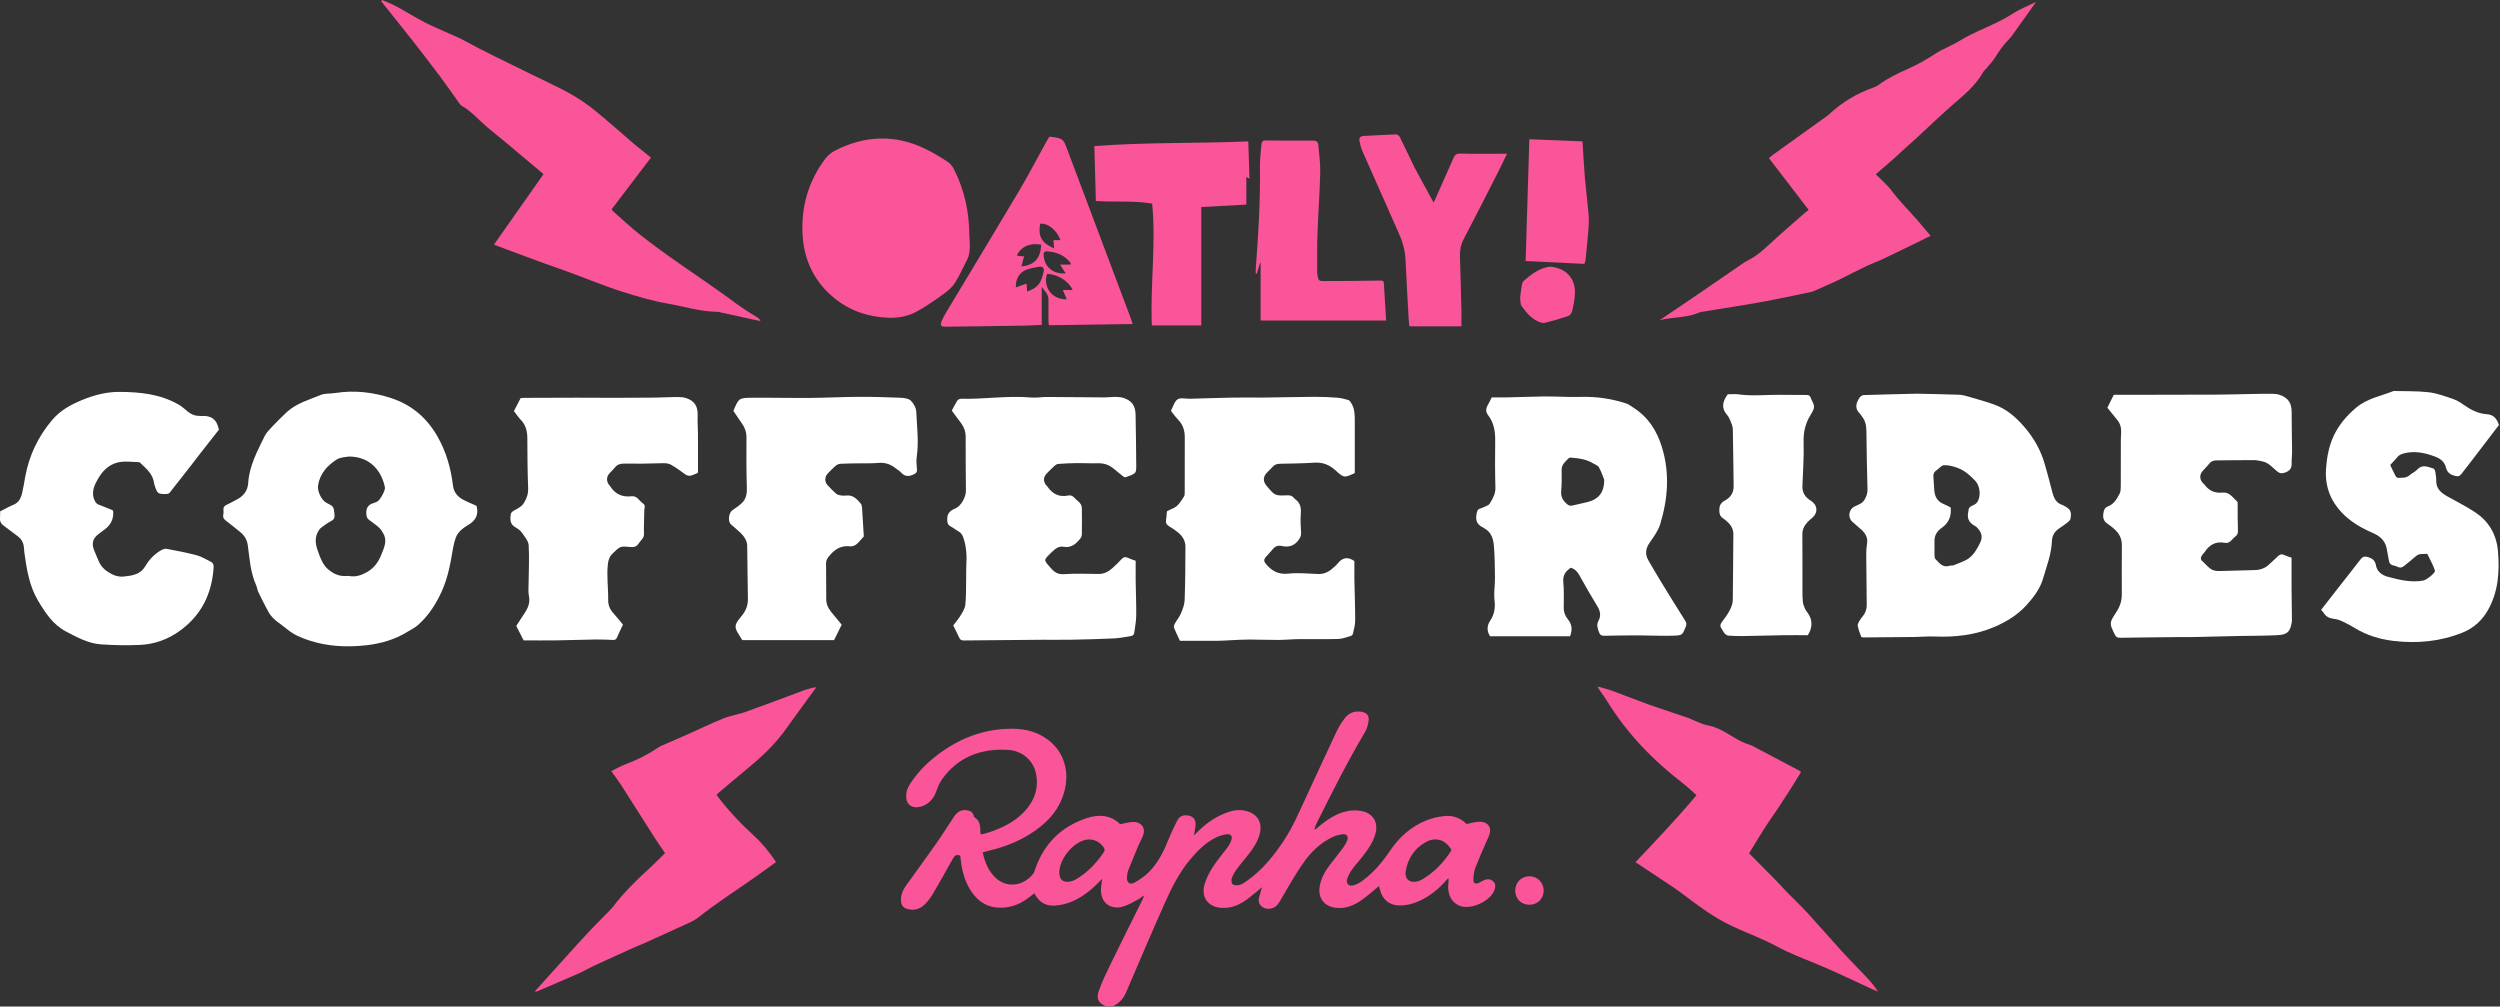 <svg width="1145" height="461" viewBox="0 0 1145 461" fill="none" xmlns="http://www.w3.org/2000/svg">
<rect x="0" y="0" width="1145" height="461" fill="#333333" stroke="none"/>
<g clip-path="url(#clip0_4001_2321)">
<path d="M506.36 460.86C502.96 459.15 501.98 457.44 503.29 453.73C504.72 449.68 506.59 445.77 508.48 441.9C513.38 431.85 518.39 421.85 523.36 411.84C523.6 411.35 523.84 410.86 523.85 410.11C523.01 410.72 522.24 411.45 521.33 411.91C519 413.11 516.72 414.56 514.23 415.24C508.27 416.88 503.89 413.12 504.24 406.94C504.32 405.6 504.59 404.27 504.83 402.5C503.86 403.45 503.13 404.14 502.43 404.85C498.96 408.36 495.02 411.26 490.46 413.1C488.14 414.04 485.56 414.6 483.06 414.76C478.88 415.03 475.69 413.1 473.75 409.1C472.5 410.06 471.41 410.96 470.26 411.77C466.86 414.19 463.09 415.57 458.88 415.72C452.82 415.93 448.25 413.32 444.92 408.39C442.09 404.19 440.74 399.45 440.1 394.48C439.99 393.61 439.89 392.74 439.79 391.91C437.97 391.1 437.13 391.99 436.33 393.42C433.47 398.59 430.56 403.74 427.57 408.84C426.57 410.55 425.43 412.25 424.08 413.69C421.82 416.1 419.03 417.31 415.63 416.31C413.7 415.74 412.83 414.71 412.67 412.73C412.44 409.94 413.55 407.57 415.11 405.39C419.72 398.95 424.4 392.58 428.95 386.1C431.66 382.24 434.13 378.22 436.75 374.3C438.09 372.29 439.76 370.74 442.45 371.03C444.06 371.2 445.4 371.76 445.94 373.47C446.04 373.77 446.09 374.2 446.31 374.33C449.04 375.97 448.93 378.68 449.02 381.33C449.02 381.55 449.16 381.76 449.31 382.23C450.62 381.87 451.91 381.56 453.16 381.15C459.21 379.12 464.85 376.35 469.27 371.59C473.79 366.72 475.8 360.99 474.5 354.39C473.3 348.34 468.36 343.83 461.52 343.44C449.21 342.74 438.67 346.69 431.31 357.13C430.05 358.92 429.32 361.11 428.51 363.18C427.05 366.94 423.6 369.61 419.84 369.73C417.22 369.81 415.42 368.29 415.09 365.69C414.79 363.28 415.47 361.1 416.77 359.09C420.87 352.73 426.29 347.69 432.5 343.49C441.95 337.1 452.38 333.68 463.83 333.76C469.79 333.8 475.39 335.25 480.21 338.98C487.44 344.58 490.1 353.7 487.29 363.17C484.75 371.72 478.9 377.53 471.58 382.1C465.56 385.86 458.97 388.25 452.07 389.82C451.46 389.96 450.87 390.15 450.06 390.38C451.17 395.16 452.84 399.5 456.66 402.62C461.9 406.9 469.18 405.52 473.34 399.99C473.8 399.38 473.93 398.53 474.2 397.78C478.26 386.33 486.08 378.61 497.55 374.75C503.27 372.83 508.77 373.23 513.05 377.49C515.25 377.09 517.17 376.43 519.08 376.45C522.96 376.49 525.11 379.49 523.21 383.37C520.8 388.3 518.83 393.46 516.76 398.56C516.35 399.57 516.19 400.74 516.13 401.84C516.01 404.25 517.52 405.42 519.61 404.24C522.01 402.88 524.38 401.27 526.3 399.31C530.38 395.15 532.98 390.01 535.12 384.61C536.32 381.58 537.72 378.61 539.21 375.71C540.07 374.04 541.62 373.24 543.61 373.42C546.2 373.66 547.63 374.98 547.58 377.57C547.55 379.13 547.11 380.68 546.8 382.63C547.72 381.73 548.45 381 549.2 380.28C553.17 376.45 557.69 373.5 562.95 371.79C565.74 370.89 568.6 370.72 571.45 371.62C576.04 373.07 578.13 376.82 577.04 381.53C576.23 385.05 574.33 388 572.21 390.81C570.43 393.17 568.43 395.37 566.67 397.74C565.68 399.07 564.79 400.54 564.2 402.09C563.88 402.92 563.94 404.45 564.48 404.91C565.15 405.49 566.57 405.62 567.51 405.36C568.78 405.02 569.97 404.22 571.07 403.45C578.05 398.54 583.33 392.05 587.99 385C592.29 378.51 595.28 371.35 598.54 364.32C603.08 354.54 607.55 344.73 612.17 334.99C613.22 332.78 614.56 330.64 616.08 328.72C617.88 326.46 620.43 325.55 623.36 325.95C625.75 326.28 627.11 327.6 626.83 329.96C626.61 331.81 626.09 333.77 625.14 335.36C617.04 348.96 609.98 363.12 602.91 377.26C602.49 378.1 602.14 378.97 602.05 380.1C602.68 379.61 603.32 379.13 603.94 378.62C607.91 375.31 612.16 372.43 617.31 371.44C619.51 371.02 621.97 371.04 624.15 371.57C629.16 372.79 631.31 376.93 629.93 381.91C628.81 385.93 626.44 389.24 623.91 392.45C622.38 394.4 620.68 396.22 619.24 398.23C618.32 399.51 617.53 400.96 617.04 402.45C616.31 404.67 617.78 406.16 620.02 405.46C621.44 405.02 622.82 404.26 624.02 403.37C629.12 399.64 633.1 394.86 636.62 389.66C640.85 383.42 646.28 378.54 653.3 375.72C655.92 374.67 658.81 374.04 661.62 373.74C665.64 373.31 669.15 374.8 671.69 377.4C673.9 376.99 675.82 376.31 677.71 376.36C681.96 376.46 683.51 379.39 681.76 383.27C679.63 388 677.55 392.75 675.67 397.58C675.02 399.24 674.87 401.16 674.83 402.97C674.8 404.56 675.81 405.03 677.28 404.37C678.23 403.95 679.09 403.33 680.06 402.98C681.52 402.45 682.93 402.67 684.04 403.82C685.06 404.87 684.95 406.12 684.53 407.41C682.8 412.78 673.45 417.02 668.3 414.76C664.59 413.14 662.81 409.47 663.34 404.55C663.42 403.86 663.57 403.17 663.32 402.18C662.12 403.46 661 404.81 659.72 406C656 409.47 651.82 412.29 646.94 413.82C645 414.43 642.87 414.71 640.82 414.69C636.33 414.65 633.14 411.92 632.05 407.58C631.9 406.99 631.72 406.4 631.56 405.82C628.92 407.98 626.48 410.18 623.83 412.08C620.25 414.64 616.32 416.33 611.75 415.76C606.33 415.08 603.46 411.13 604.46 405.74C605.12 402.19 606.78 399.13 608.95 396.31C610.99 393.64 613.1 391.03 615.1 388.33C615.85 387.31 616.53 386.19 616.99 385.01C617.72 383.17 616.86 381.89 614.92 382.09C613.37 382.25 611.77 382.7 610.36 383.36C604.62 386.04 600.23 390.41 596.71 395.5C593.13 400.68 590.05 406.19 586.84 411.62C585.81 413.36 584.97 415.17 582.88 415.87C581 416.5 579.19 416.33 577.7 415.02C576.36 413.84 576.28 412.24 576.77 410.59C577.15 409.32 577.51 408.04 578 406.33C575.76 408.19 573.93 409.82 571.98 411.29C568.75 413.72 565.27 415.67 561.09 415.82C559.91 415.86 558.67 415.82 557.53 415.55C552.59 414.37 550.18 410.33 551.69 405.01C552.5 402.15 554 399.41 555.62 396.88C557.6 393.79 560.06 391.02 562.23 388.05C562.97 387.03 563.61 385.87 563.98 384.67C564.52 382.96 563.75 381.91 561.97 382.09C560.34 382.26 558.67 382.73 557.19 383.43C552.09 385.86 548.25 389.82 544.72 394.11C539.84 400.04 536.5 406.88 533.39 413.8C527.89 426.03 522.7 438.4 517.38 450.71C516.94 451.74 516.49 452.76 516.07 453.8C514.8 456.93 512.9 459.48 509.69 460.83H506.33L506.36 460.86ZM664.82 389.34C662.05 384.55 657.53 383.15 652.95 385.72C647.82 388.6 644.88 393.13 643.83 398.83C643.16 402.46 645.49 404.52 649.09 403.7C649.78 403.54 650.47 403.28 651.09 402.93C656.91 399.61 661.31 394.88 664.83 389.33L664.82 389.34ZM485.16 399.53C485.13 402.86 486.89 404.38 490.17 403.74C491.01 403.58 491.87 403.26 492.61 402.83C497.97 399.74 502.12 395.39 505.53 390.29C506.05 389.52 506.02 388.92 505.5 388.13C503.67 385.37 500.38 383.94 497.2 384.65C491.3 385.95 485.21 393.47 485.15 399.54L485.16 399.53Z" fill="#F95598"/>
<path d="M218.21 231.64C218.29 231.86 218.32 231.93 218.34 232C219.24 235.81 217.86 238.38 214.48 240.41C212.15 241.82 209.73 243.49 208.73 246.31C208.21 247.8 207.78 249.34 207.52 250.89C206.37 257.66 205.23 264.41 202.36 270.76C199.69 276.66 196.27 282 191.4 286.29C189.98 287.54 188.2 288.37 186.58 289.38C180.76 293.01 174.23 294.82 167.58 295.55C158.83 296.51 150.07 296.11 141.52 293.29C137.91 292.1 134.55 290.71 131.6 288.25C128.61 285.75 124.99 283.92 123.02 280.37C121.32 277.32 119.79 274.18 118.26 271.04C117.81 270.12 117.77 269 117.34 268.07C114.66 262.22 114.34 255.88 113.48 249.65C113.12 247.03 111.79 245.07 109.79 243.48C107.66 241.79 105.56 240.06 103.4 238.42C102.49 237.72 101.99 236.99 102.26 235.78C102.41 235.09 102.44 234.34 102.35 233.63C102.18 232.28 102.83 231.61 104 231.1C105.39 230.5 106.68 229.67 108.04 229.01C111.38 227.4 113.45 224.9 113.69 221.11C114.19 213.3 117.88 206.61 121.18 199.8C121.86 198.39 122.99 197.16 124.09 196.01C126.45 193.52 128.84 191.05 131.36 188.73C135.77 184.68 141.51 183.11 146.87 180.9C148.86 180.08 151.29 180.36 153.49 180.01C162.29 178.6 170.92 179.62 179.26 182.37C188.37 185.38 195.35 191.21 200.22 199.65C204.34 206.78 206.51 214.42 207.48 222.49C207.82 225.33 209.44 227.33 211.79 228.67C213.86 229.85 216.12 230.69 218.19 231.64H218.21ZM159.68 209.11C158.48 209.38 155.98 209.33 154.22 210.45C149.91 213.2 146.54 216.88 145.67 222.29C145.25 224.9 147.18 229.1 149.57 230.31C152.86 231.97 152.82 231.97 153.2 235.61C153.34 236.93 153.12 237.83 151.83 238.53C150.15 239.44 148.56 240.55 147.05 241.72C146.36 242.26 145.84 243.11 145.44 243.92C143.72 247.44 144.98 250.88 146.21 254.1C147.11 256.48 148.14 258.89 150.28 260.74C152.81 262.92 155.46 264.04 158.74 263.8C159.14 263.77 159.55 263.75 159.94 263.82C162.99 264.38 165.65 263.42 168.26 261.92C171.49 260.06 173.44 257.16 174.72 253.87C175.91 250.82 177.51 247.64 175.52 244.27C174.97 243.34 174.41 242.36 173.62 241.66C172.2 240.38 170.62 239.27 169.07 238.14C168.17 237.48 167.89 236.75 167.79 235.57C167.55 232.74 168.56 231.05 171.3 230.35C171.83 230.21 172.34 229.94 172.83 229.68C174.11 229.02 176.58 224.54 176.3 223.18C174.82 216.13 169.98 209.08 159.67 209.09L159.68 209.11Z" fill="white"/>
<path d="M520.13 256.8C520.13 259.91 520.09 262.86 520.13 265.8C520.21 271.23 520.45 276.67 520.39 282.1C520.37 284.63 519.81 287.16 519.51 289.69C519.39 290.73 518.79 291.23 517.81 291.36C515.29 291.71 512.79 292.27 510.26 292.39C503.72 292.7 497.17 292.87 490.62 292.99C486.15 293.08 481.67 292.97 477.2 293.01C465.29 293.1 453.39 293.21 441.48 293.33C440.51 293.34 439.83 293.14 439.38 292.16C438.52 290.28 437.56 288.44 436.58 286.47C437.78 284.86 439.09 283.33 440.11 281.63C440.99 280.16 441.99 278.53 442.14 276.9C442.51 273.02 442.43 269.1 442.5 265.19C442.54 263.12 442.45 261.04 442.58 258.98C442.84 254.64 442.64 250.38 441.21 246.22C440.78 244.95 440.13 243.98 438.91 243.32C437.72 242.68 436.67 241.77 435.47 241.14C434.09 240.41 433.83 239.49 433.82 237.9C433.8 235.06 435.18 233.83 437.54 232.88C440.16 231.82 442.42 227.59 442.39 224.76C442.3 216.52 442.27 208.29 442.28 200.05C442.28 197.71 441.57 195.68 440.2 193.83C438.82 191.97 437.44 190.11 435.93 188.08C436.73 186.58 437.47 185 438.41 183.54C438.72 183.06 439.53 182.61 440.1 182.63C450.81 182.9 461.47 181.11 472.2 182.06C474.64 182.28 477.14 181.8 479.62 181.81C488.4 181.84 497.19 181.97 505.97 182.01C507.64 182.01 509.32 181.75 510.99 181.78C512.24 181.8 513.55 181.9 514.72 182.3C518.33 183.53 520.01 185.84 520.09 189.76C520.26 197.67 520.34 205.58 520.4 213.5C520.4 214.57 520.4 216.1 519.77 216.63C518.59 217.61 516.95 218.08 515.44 218.59C515.09 218.71 514.45 218.21 514.03 217.88C512.64 216.8 511.29 215.68 509.93 214.55C507.87 212.83 505.54 212.11 502.85 212.18C499.66 212.27 496.47 212.06 493.27 212.1C490.4 212.13 487.52 212.27 484.65 212.48C484.03 212.53 483.36 213 482.86 213.45C481.67 214.52 480.57 215.68 479.44 216.82C477.68 218.61 477.71 220.8 479.51 222.64C479.57 222.7 479.64 222.74 479.68 222.81C482.01 226.17 485.05 227.84 489.23 226.94C490.42 226.68 491.37 227.16 492.19 228.08C492.93 228.91 493.9 229.55 494.6 230.41C495.06 230.97 495.46 231.77 495.48 232.47C495.56 236.55 495.55 240.63 495.48 244.71C495.48 245.36 495.21 246.13 494.81 246.63C492.85 249.05 490.69 251.06 487.15 250.42C484.88 250.01 483.34 251.29 481.76 252.82C477.77 256.7 477.78 256.24 481.52 260.45C483.19 262.33 484.79 263.14 487.44 262.96C492.61 262.62 497.82 262.78 503.01 262.88C505.6 262.93 507.64 261.87 509.45 260.23C510.87 258.94 512.29 257.63 513.56 256.21C514.51 255.15 515.41 254.89 516.7 255.54C517.69 256.04 518.79 256.34 520.08 256.82L520.13 256.8Z" fill="white"/>
<path d="M534.49 234.18C535.35 233.75 536.1 233.27 536.91 232.97C539.6 231.96 540.85 229.59 542.27 227.39C542.58 226.91 542.6 226.18 542.6 225.56C542.62 217.17 542.6 208.78 542.63 200.39C542.64 197.31 541.86 194.59 539.66 192.31C538.45 191.05 537.43 189.6 536.4 188.32C536.43 188 536.4 187.82 536.47 187.69C537.4 186.02 537.96 183.72 539.38 182.87C540.79 182.03 543.07 182.68 544.96 182.63C551.59 182.46 558.21 182.21 564.84 182.09C569.3 182.01 573.77 182.14 578.24 182.09C586.15 182 594.06 181.8 601.97 181.75C605.48 181.73 609 181.89 612.5 182.15C614.23 182.28 615.95 182.75 617.62 183.24C618.12 183.38 618.51 184.07 618.84 184.57C620.49 187.12 620.49 190.01 620.49 192.89C620.51 200.71 620.49 208.53 620.49 216.65C620.64 216.47 620.57 216.64 620.45 216.69C615.65 218.9 615.58 218.98 611.66 215.43C608.91 212.94 605.92 211.66 602.13 211.9C596.79 212.24 591.43 212.3 586.08 212.41C584.7 212.44 583.64 212.87 582.75 213.93C582.03 214.78 581.18 215.52 580.39 216.32C578.41 218.31 578.33 220.43 580.16 222.59C583.91 227.03 583.91 227.08 589.51 226.86C590.83 226.81 591.85 227.05 592.64 228.1C592.78 228.29 592.95 228.47 593.15 228.61C595.63 230.31 595.99 232.67 595.76 235.5C595.52 238.35 595.76 241.25 595.9 244.12C595.97 245.42 595.47 246.31 594.73 247.33C592.73 250.1 590.09 250.75 586.98 250.06C585.19 249.67 583.93 250.25 582.83 251.65C581.9 252.84 580.77 253.88 579.79 255.04C578.63 256.41 578.84 257.17 580 258.53C582.7 261.69 585.75 263.21 590.17 262.72C594.58 262.23 599.11 262.72 603.58 262.89C606.23 262.99 608.4 262.07 610.3 260.33C611.06 259.63 611.94 259 612.56 258.19C614.77 255.28 617.34 254.87 620.3 256.96C620.3 259.66 620.26 262.45 620.3 265.23C620.42 271.54 620.68 277.84 620.68 284.15C620.68 286.19 620.07 288.23 619.64 290.26C619.56 290.64 619.11 291.12 618.74 291.23C616.84 291.78 614.91 292.58 612.98 292.64C607 292.82 601.01 292.66 595.02 292.72C591.83 292.75 588.64 293.08 585.44 293.09C580.97 293.11 576.49 292.91 572.02 292.91C569.23 292.91 566.43 293.1 563.64 293.22C561.73 293.3 559.82 293.47 557.91 293.48C552.09 293.52 546.26 293.49 540.41 293.49C539.43 291.36 538.49 289.52 537.74 287.6C537.53 287.07 537.74 286.22 538.04 285.67C538.92 284.06 540.17 282.62 540.87 280.95C541.68 279.01 542.5 276.9 542.57 274.84C542.86 266.69 542.91 258.54 542.93 250.38C542.93 247.69 541.58 245.5 539.52 243.84C538.22 242.79 536.81 241.86 535.38 240.98C534.29 240.31 533.83 239.52 534.05 238.22C534.27 236.97 534.3 235.68 534.44 234.17L534.49 234.18Z" fill="white"/>
<path d="M51.65 233.69C51.8 234.05 51.85 234.13 51.85 234.2C52.077 237.6 50.81 240.333 48.05 242.4C47.09 243.12 46.12 243.83 45.17 244.56C42.61 246.52 41.9 248.64 42.96 251.64C43.63 253.51 44.52 255.29 45.27 257.13C46.44 259.97 48.78 261.7 51.32 263.01C52.81 263.78 54.74 264.25 56.38 264.08C60.12 263.69 64.11 263.29 66.34 259.6C68.24 256.45 70.57 253.8 73.79 252.02C74.56 251.59 75.6 251.22 76.42 251.38C81.04 252.25 85.68 253.14 90.22 254.35C92.4 254.93 94.39 256.25 96.47 257.24C97.54 257.75 97.91 258.56 97.84 259.75C97.1 272.14 92 282.23 81.74 289.34C76.56 292.93 70.6 295.07 64.27 295.36C58.3 295.64 52.29 295.52 46.33 295.12C40.48 294.73 35.36 291.94 30.26 289.25C24.25 286.08 20.76 280.71 17.42 275.09C13.38 268.3 12.24 260.76 11.17 253.17C11.05 252.3 11.02 251.42 10.93 250.54C10.71 248.35 9.69 246.67 7.86 245.39C5.77 243.93 3.82 242.26 1.73 240.79C0.33 239.8 -0.19 238.58 0.02 236.91C0.13 236.05 0.04 235.17 0.04 234.23C2.13 233.17 4.07 232.04 6.12 231.2C8.47 230.24 9.52 228.36 10.06 226.15C10.68 223.59 11.09 220.98 11.55 218.39C13.31 208.59 17.49 199.92 23.9 192.34C27.55 188.02 32.37 185.37 37.51 183.24C43.02 180.95 48.78 179.45 54.72 179.49C64.03 179.54 73.25 180.45 81.6 185.18C83.11 186.04 84.48 187.19 85.8 188.34C87.38 189.71 89.14 190.48 91.24 190.46C91.56 190.46 91.88 190.57 92.19 190.54C96.54 190.16 99.33 191.96 100.25 196.81C97.19 200.71 93.83 204.98 90.49 209.25C89.56 210.44 88.67 211.67 87.74 212.86C84.41 217.14 81.09 221.42 77.71 225.66C77.42 226.02 76.78 226.25 76.29 226.26C72.3 226.32 72.03 226.11 70.84 222.3C70.74 221.99 70.62 221.69 70.58 221.38C70.1 217.31 67.25 214.82 64.52 212.26C64.29 212.04 64.03 211.7 63.77 211.69C60.85 211.6 57.87 211.17 55.02 211.59C50.68 212.23 47.41 215.07 45.26 218.67C43.41 221.78 41.53 225.21 43.33 229.2C43.8 230.24 44.38 230.86 45.44 231.24C47.54 232 49.59 232.89 51.63 233.72L51.65 233.69Z" fill="white"/>
<path d="M298.14 72.17C292.03 80.21 286.1 88.02 280.08 95.94C280.54 96.42 280.93 96.9 281.39 97.31C285.42 100.83 289.32 104.51 293.54 107.8C299.2 112.22 305.02 116.45 310.92 120.55C320.04 126.88 329.22 133.1 338.14 139.72C340.95 141.81 344.02 143.55 346.96 145.47C347.48 145.81 347.95 146.24 348.32 147.04C347.62 146.9 346.91 146.76 346.21 146.61C340.98 145.47 335.76 144.33 330.53 143.19C329.91 143.05 329.28 142.84 328.65 142.83C320.77 142.73 313.24 140.34 305.57 139C298.62 137.78 291.81 135.75 285.02 133.6C275.19 130.5 265.77 126.37 256.06 123.02C246.79 119.83 237.65 116.28 228.45 112.89C227.71 112.62 226.98 112.31 226.25 112.02C233.82 101.25 241.32 90.58 248.91 79.78C248.74 79.63 248.35 79.26 247.94 78.91C242.56 74.39 237.19 69.86 231.8 65.36C228.86 62.9 225.83 60.54 222.92 58.05C219.11 54.78 215.81 50.9 211.37 48.38C211.04 48.19 210.76 47.87 210.53 47.55C207.46 43.27 204.47 38.92 201.31 34.7C197.25 29.27 193.1 23.9 188.92 18.57C184.19 12.54 179.37 6.58 174.6 0.59C174.72 0.39 174.85 0.2 174.97 0C177.14 0.95 179.39 1.76 181.46 2.89C185.81 5.24 190.01 7.89 194.4 10.18C198 12.06 201.79 13.57 205.49 15.26C207.81 16.32 210.2 17.25 212.43 18.48C222.22 23.86 232.33 28.57 242.32 33.53C251.74 38.21 261.56 42.26 270.01 48.68C274.84 52.35 279.35 56.43 283.98 60.35C286.11 62.15 288.15 64.05 290.29 65.84C292.86 67.98 295.49 70.05 298.13 72.19L298.14 72.17Z" fill="#F95598"/>
<path d="M932.53 0.86C929.04 5.76 925.47 10.77 921.9 15.76C921.39 16.47 920.87 17.2 920.25 17.82C917.63 20.44 915.54 23.43 913.59 26.56C912.54 28.24 911.12 29.69 909.85 31.23C909.34 31.85 908.67 32.36 908.29 33.04C904.65 39.56 898.84 43.99 893.39 48.81C888.07 53.52 882.94 58.46 877.71 63.27C875.59 65.22 873.42 67.1 871.29 69.03C869.93 70.26 868.62 71.55 867.25 72.77C865.04 74.73 862.8 76.64 860.57 78.57C860.1 78.98 859.62 79.38 859.11 79.81C861.63 82.39 864.38 84.66 866.44 87.44C870.12 92.39 874.57 96.62 878.54 101.29C880.4 103.48 882.25 105.67 884.23 108.01C883.61 108.32 883.06 108.59 882.51 108.85C875.92 112.06 869.34 115.31 862.72 118.47C860.06 119.74 857.25 120.72 854.59 121.99C850.92 123.73 847.32 125.61 843.69 127.43C842.91 127.82 842.13 128.22 841.33 128.58C838.14 130.02 834.94 131.44 831.75 132.86C831.1 133.15 830.46 133.5 829.77 133.65C822.03 135.25 814.32 136.95 806.54 138.36C797.82 139.94 789.05 141.24 780.31 142.67C779.6 142.79 778.86 142.86 778.22 143.14C772.49 145.64 766.16 145.14 760.16 146.61C764.99 143.35 769.83 140.12 774.63 136.84C782.34 131.57 790.02 126.27 797.72 121C798.64 120.37 799.57 119.73 800.57 119.24C804.64 117.23 807.9 114.21 811.2 111.15C816.24 106.49 821.47 102.03 826.63 97.5C827.17 97.03 827.74 96.61 828.35 96.12C822.3 88.23 816.3 80.41 810.13 72.37C810.84 71.82 811.48 71.28 812.16 70.79C820.4 64.87 828.65 58.96 836.89 53.04C837.21 52.81 837.53 52.56 837.82 52.29C843.72 46.72 850.57 42.73 858.19 40.02C858.93 39.76 859.67 39.39 860.31 38.93C864.59 35.79 869.35 33.52 874.17 31.38C878.48 29.46 882.55 27.13 886.5 24.54C889.82 22.36 893.68 21.02 897.06 18.93C905.02 14 914.1 11.3 921.97 6.18C925.33 3.99 929.16 2.54 932.53 0.87V0.86Z" fill="#F95598"/>
<path d="M335.88 188.21C338.36 182.36 338.36 182.22 344.38 182.17C353.25 182.09 362.11 182.32 370.98 182.25C378.41 182.19 385.83 181.79 393.25 181.75C399.64 181.72 406.03 181.91 412.41 182.17C414.04 182.24 416.1 182.48 417.15 183.49C418.46 184.76 419.59 186.87 419.66 188.67C419.95 195.51 420.88 202.36 419.86 209.24C419.57 211.19 419.86 213.23 419.97 215.22C420.03 216.28 419.53 216.72 418.64 217.18C416.41 218.33 414.48 218.4 412.67 216.4C411.93 215.58 410.9 215.03 410.03 214.34C407.74 212.53 405.22 211.75 402.24 212.02C399.39 212.28 396.51 212.16 393.64 212.21C390.69 212.26 387.74 212.24 384.79 212.42C384.01 212.47 383.15 212.97 382.53 213.5C381.31 214.53 380.23 215.72 379.11 216.86C377.67 218.33 377.59 220.66 378.99 222.18C380.24 223.53 381.53 224.85 382.9 226.07C383.38 226.5 384.13 226.74 384.79 226.86C385.65 227.01 386.56 227.09 387.42 226.97C390.59 226.53 392.45 228.52 394.21 230.61C394.62 231.09 394.77 231.89 394.82 232.57C395.11 236.63 395.34 240.7 395.57 244.76C395.59 245.15 395.68 245.72 395.47 245.91C393.59 247.63 392.3 250.51 389.24 250.2C385.12 249.79 382.29 251.58 379.82 254.59C378.97 255.63 378.33 256.57 378.34 257.96C378.39 263.47 378.4 268.97 378.42 274.48C378.42 276.65 379.26 278.51 380.6 280.16C382.21 282.14 383.84 284.1 385.49 286.1C384.35 288.42 383.26 290.63 382.01 293.17H340.18C339.81 292.9 339.72 292.86 339.69 292.8C338.68 290.81 336.81 288.78 336.9 286.84C336.99 284.94 339.01 283.09 340.3 281.3C341.84 279.15 342.6 276.88 342.54 274.17C342.35 266.11 342.39 258.04 342.22 249.97C342.17 247.56 340.79 245.63 339.12 243.99C337.75 242.65 336.21 241.49 334.8 240.19C333.2 238.7 333.74 234.78 335.55 233.59C337.05 232.6 338.58 231.57 339.85 230.31C341.83 228.35 342.17 225.92 342.06 223.09C341.77 215.43 341.88 207.75 341.88 200.08C341.88 197.91 341.18 196.01 340.01 194.25C338.64 192.19 337.23 190.17 335.88 188.2V188.21Z" fill="white"/>
<path d="M235.38 188.25C236.44 186.21 237.43 184.3 238.46 182.32C239 182.28 239.55 182.22 240.1 182.22C248.24 182.19 256.39 182.15 264.53 182.14C270.21 182.14 275.88 182.2 281.56 182.2C287.71 182.2 293.86 182.18 300.01 182.11C303.12 182.08 306.24 181.85 309.35 181.84C311 181.84 312.75 181.81 314.27 182.33C318.27 183.68 319.68 186.22 319.52 190.5C319.42 193.29 319.65 196.09 319.67 198.89C319.7 204.72 319.67 210.55 319.67 216.4C319.55 216.5 319.45 216.64 319.32 216.7C315.3 218.46 315.33 218.43 311.77 215.76C310.38 214.71 308.9 213.76 307.39 212.89C305.89 212.03 304.24 212.11 302.52 212.17C296.93 212.36 291.34 212.41 285.75 212.33C283.98 212.31 282.69 212.79 281.6 214.13C280.9 215 280.09 215.78 279.31 216.59C277.66 218.3 277.59 220.49 279.12 222.31C279.22 222.43 279.36 222.53 279.44 222.66C281.72 226.35 285 227.78 289.31 227.29C291.81 227 292.82 229.48 294.56 230.63C295.79 231.45 295.1 232.68 295.09 233.73C295.06 237.32 294.82 240.92 294.94 244.51C295.01 246.54 293.48 247.39 292.63 248.76C291.67 250.32 290.44 250.72 288.6 250.53C283.97 250.07 284.01 250.23 280.67 253.41C279.21 254.8 278.66 256.22 278.42 258.31C277.78 263.86 278.63 269.33 278.55 274.83C278.52 277.07 279.28 279.02 280.8 280.71C282.35 282.43 283.78 284.24 285.32 286.07C284.38 288.09 283.41 290.01 282.58 291.98C282.2 292.89 281.64 293.13 280.74 293.1C278.19 292.99 275.63 292.84 273.07 292.88C267 292.97 260.94 293.2 254.88 293.29C249.85 293.36 244.82 293.3 239.82 293.3C238.63 290.97 237.58 288.91 236.44 286.68C237.65 284.81 238.87 282.87 240.16 280.97C241.82 278.52 242.9 276.03 242.24 272.91C241.87 271.15 242.08 269.25 242.09 267.41C242.14 261.51 242.48 255.6 242.13 249.72C242.01 247.75 240.29 245.78 239.05 243.99C238.35 242.98 237.22 242.15 236.12 241.55C233.45 240.09 233.58 237.71 233.97 235.33C234.08 234.69 234.99 234.03 235.69 233.66C237.38 232.76 239 231.99 240.07 230.17C241.33 228.04 242 226.03 241.89 223.46C241.58 215.88 241.56 208.28 241.52 200.68C241.5 197.52 240.85 194.71 238.58 192.35C237.42 191.15 236.5 189.72 235.35 188.24L235.38 188.25Z" fill="white"/>
<path d="M749.06 394.86C758.7 384.71 768.09 374.82 776.99 364.19C774.81 362.28 772.93 360.42 770.86 358.83C756.97 348.17 745.02 335.75 735.83 320.76C734.55 318.67 732.9 316.79 731.6 314.39C733.84 315.04 736.12 315.56 738.3 316.35C743.69 318.32 749.01 320.5 754.41 322.43C760.64 324.65 766.95 326.66 773.21 328.81C774.49 329.25 775.68 329.94 776.94 330.43C778.72 331.11 780.49 331.94 782.34 332.28C786.14 332.97 789.38 334.83 792.57 336.79C795.37 338.51 798.16 340.19 801.35 341.11C801.88 341.26 802.4 341.49 802.89 341.75C809.95 345.47 817 349.21 824.04 352.94C824.25 353.05 824.42 353.22 824.89 353.56C823.58 355.69 822.29 357.85 820.95 359.98C819.29 362.6 817.58 365.19 815.89 367.8C815.15 368.93 814.42 370.07 813.66 371.19C811.83 373.9 809.92 376.55 808.16 379.31C805.77 383.06 803.5 386.89 801.09 390.82C805.22 394.99 809.61 399.39 813.97 403.83C815.53 405.42 816.99 407.12 818.55 408.72C821.62 411.85 824.83 414.85 827.79 418.08C833.18 423.96 838.38 430.02 843.77 435.91C847.48 439.97 851.41 443.84 855.17 447.86C856.97 449.78 858.61 451.84 860.13 454.14C859.51 453.89 858.87 453.68 858.26 453.4C849.4 449.36 840.66 445.05 831.66 441.36C825.6 438.88 819.47 436.55 813.73 433.43C807.25 429.92 800.34 427.42 793.68 424.35C784.63 420.18 776.8 414.04 768.86 408.11C767.39 407.02 765.85 406.02 764.32 405.01C759.34 401.7 754.36 398.4 749.06 394.88V394.86Z" fill="#F95598"/>
<path d="M245.05 453.93C250.29 448.12 255.52 442.3 260.77 436.51C263.99 432.96 267.21 429.4 270.5 425.91C273.13 423.12 275.86 420.44 278.54 417.7C279.32 416.9 280.12 416.11 280.79 415.23C285.57 408.99 291.08 403.46 296.9 398.2C299.5 395.85 301.92 393.32 304.59 390.71C302.93 388.27 301.36 386.08 299.91 383.81C294.84 375.87 289.83 367.89 284.75 359.96C283.29 357.69 281.65 355.55 279.96 353.17C282.22 352.07 284.29 350.85 286.51 350.02C291.71 348.09 296.62 345.66 301.19 342.52C301.84 342.07 302.57 341.72 303.29 341.41C306.93 339.81 310.6 338.26 314.24 336.64C319.99 334.08 325.66 331.32 331.49 328.97C334.72 327.67 338.29 327.2 341.58 326.02C350.29 322.91 358.93 319.59 367.61 316.39C369.61 315.65 371.66 315.04 373.91 314.72C373.57 315.19 373.22 315.66 372.88 316.12C368.51 322.13 364.09 328.1 359.78 334.14C354.76 341.17 348.51 346.96 341.87 352.41C337.55 355.95 333.29 359.58 329.02 363.18C328.73 363.43 328.5 363.76 328.19 364.1C333.32 370.98 339.14 377.1 345.39 382.84C349.22 386.37 352.48 390.4 355.44 394.82C351.77 397.45 348.25 400.05 344.65 402.55C336.2 408.43 327.56 414.05 319.47 420.44C318 421.6 316.19 422.36 314.47 423.16C308.1 426.11 301.7 429 295.3 431.89C293.78 432.58 292.2 433.14 290.67 433.83C284.5 436.62 278.33 439.4 272.18 442.25C269.72 443.39 267.38 444.78 264.9 445.88C258.7 448.62 252.46 451.27 246.23 453.94C245.95 454.06 245.65 454.13 245.36 454.22C245.25 454.12 245.14 454.02 245.03 453.92L245.05 453.93Z" fill="#F95598"/>
<path d="M443.98 108.06C444.04 109.18 444.14 110.29 444.17 111.41C444.24 113.98 444.14 116.55 442.95 118.9C441.15 122.46 439.51 126.12 437.4 129.48C436.2 131.39 434.4 133.05 432.54 134.38C428.32 137.39 424.08 140.45 419.52 142.87C415.81 144.84 411.63 145.67 407.27 145.54C398.02 145.25 389.64 142.56 382.42 136.77C373.32 129.48 368.45 119.83 367.63 108.27C366.7 95.19 370.1 83.25 377.96 72.71C379.1 71.18 380.77 69.83 382.48 68.95C395.98 62.05 409.73 61.47 423.52 68.03C427.11 69.73 430.53 71.83 433.86 73.99C435.13 74.82 436.24 76.19 436.94 77.56C441.82 87.13 443.92 97.37 443.98 108.07V108.06Z" fill="#F95598"/>
<path d="M480.57 62.65C481.05 62.65 481.29 62.62 481.52 62.65C486.99 63.5 486.95 63.52 488.88 68.66C498.45 94.13 508.05 119.6 517.63 145.07C518.02 146.11 518.36 147.16 518.78 148.41C505.92 148.59 493.25 148.77 480.41 148.96C480.32 148.2 480.2 147.59 480.19 146.98C480.17 143.71 480.15 140.43 480.19 137.16C480.21 134.72 478.43 133.24 477.12 131.42V148.8C474.47 148.92 471.95 149.09 469.43 149.13C462 149.27 454.56 149.36 447.13 149.46C442.49 149.52 437.86 149.6 433.22 149.62C430.87 149.62 430.48 149.08 431.36 146.9C431.92 145.5 432.68 144.17 433.46 142.87C444.52 124.45 455.67 106.08 466.64 87.6C470.96 80.32 474.86 72.8 478.96 65.4C479.46 64.49 480 63.61 480.56 62.63L480.57 62.65ZM470.45 133.51C475.76 131.72 476.95 129.18 478.04 124.19C478.36 122.74 477.46 121.91 475.91 122.16C473.96 122.48 471.98 122.85 470.12 123.51C466.96 124.63 464.98 128.04 465.28 131.62C466.92 131.04 468.52 130.47 470.17 129.89C470.26 131.1 470.34 132.21 470.44 133.5L470.45 133.51ZM491.26 132.81C489.52 128.73 484.06 125.38 479.54 125.5C477.64 131.32 481.64 137.24 488.58 137.07C487.97 135.64 487.4 134.27 486.78 132.81H491.26ZM490.25 121.2C490.31 120.99 490.37 120.79 490.43 120.58C487.72 116.91 483.89 115.37 479.43 115.12C477.88 115.03 477.94 116.22 478.04 117.3C478.48 122.41 482.48 125.67 488.1 125.2C487.22 123.84 486.42 122.62 485.49 121.19H490.26L490.25 121.2ZM476.89 112.09C471.93 111.02 467.45 113.02 465.71 117.05C466.27 117.14 466.79 117.26 467.32 117.31C467.92 117.37 468.53 117.37 469.04 117.4C468.62 118.96 468.23 120.41 467.79 122.04C473.82 121.42 476.56 118.29 476.88 112.1L476.89 112.09ZM485.69 109.97C483.88 105.22 480.03 102.18 476.39 102.46C475.4 108.36 476.98 111.21 482.78 113.77C482.68 112.48 482.58 111.27 482.48 109.97H485.7H485.69Z" fill="#F95598"/>
<path d="M550.18 149.03H527.54C526.77 130.38 529.53 111.88 527.69 93.25C519.19 91.81 510.72 92.63 501.9 92.07C501.67 83.71 501.45 75.39 501.22 66.91C524.69 65.1 548.02 65.76 571.71 64.76C571.89 70.38 572.08 76 572.27 81.86C571.67 81.52 571.32 81.32 570.83 81.04V93.71C563.95 94.08 557.13 94.45 550.19 94.82V149.02L550.18 149.03Z" fill="#F95598"/>
<path d="M634.85 146.79H577.36V120.28C577.3 120.27 577.24 120.26 577.18 120.25C576.65 121.97 576.11 123.68 575.58 125.4C575.44 125.4 575.29 125.38 575.15 125.38C575.15 124.6 575.1 123.82 575.15 123.04C576.31 107.41 577.31 91.79 577.05 76.1C576.99 72.76 577.51 69.41 577.75 66.07C577.84 64.78 578.47 64.32 579.77 64.33C587.05 64.4 594.33 64.44 601.6 64.4C603.24 64.4 603.73 65.31 603.83 66.6C604.17 70.81 604.78 75.04 604.67 79.25C604.43 88.59 603.73 97.92 603.39 107.26C603.18 113 603.29 118.76 603.27 124.51C603.27 125.07 603.34 125.63 603.43 126.18C603.84 128.46 604.03 128.74 606.33 128.73C614.88 128.71 623.43 128.64 631.98 128.5C633.04 128.48 633.74 128.54 633.81 129.72C634.16 135.29 634.49 140.86 634.85 146.78V146.79Z" fill="#F95598"/>
<path d="M669.34 149.47H645.5C645.39 148.43 645.24 147.35 645.18 146.26C644.68 137.17 644.13 128.08 643.73 118.98C643.54 114.66 642.37 110.66 640.63 106.76C635.11 94.37 629.6 81.98 624.14 69.56C623.47 68.04 622.98 66.4 622.67 64.77C622.35 63.1 622.95 62.37 624.66 62.26C629.44 61.97 634.23 61.78 639.02 61.55C640.12 61.5 640.77 62.02 641.24 63C643.4 67.54 645.6 72.05 647.8 76.57C648.22 77.43 648.68 78.27 649.14 79.11C651.61 83.64 654.09 88.17 656.62 92.81C656.91 92.18 657.25 91.43 657.59 90.67C660.31 84.55 663.05 78.43 665.73 72.29C666.38 70.8 667.23 70.28 669 70.34C675.14 70.53 681.3 70.41 687.45 70.42C688.23 70.42 689.02 70.42 690.21 70.42C688.68 73.58 687.34 76.43 685.91 79.23C680.77 89.33 675.67 99.45 670.39 109.47C669.02 112.07 668.57 114.64 668.67 117.5C668.95 125.96 669.13 134.43 669.33 142.89C669.38 144.95 669.33 147.02 669.33 149.45L669.34 149.47Z" fill="#F95598"/>
<path d="M700.45 63.78C708.71 64.11 716.66 64.43 724.79 64.75C725.16 70.57 725.43 76.13 725.9 81.68C726.35 87.02 727.07 92.33 727.54 97.66C727.73 99.88 727.72 102.14 727.56 104.36C727.2 109.22 726.68 114.06 726.2 118.91C726.14 119.52 725.88 120.11 725.67 120.87C716.73 120.43 707.91 119.99 698.74 119.54C699.31 100.9 699.87 82.46 700.44 63.78H700.45Z" fill="#F95598"/>
<path d="M696.2 136.4C696.48 134.29 696.69 132.31 697.04 130.36C697.16 129.7 697.5 128.94 698 128.51C701.03 125.89 704.18 123.44 708.18 122.44C708.94 122.25 709.77 122.07 710.53 122.17C717.66 123.05 721.78 127.85 721.31 134.94C721.14 137.47 720.64 140 720.05 142.48C719.84 143.34 719.05 144.45 718.28 144.72C714.75 145.93 711.16 146.99 707.54 147.86C706.58 148.09 705.34 147.63 704.36 147.19C701.12 145.72 698.95 142.98 696.93 140.23C696.23 139.27 696.42 137.65 696.21 136.42L696.2 136.4Z" fill="#F95598"/>
<path d="M700.43 414.38C696.7 414.37 693.98 411.63 693.98 407.89C693.98 404.17 696.74 401.36 700.4 401.34C704.17 401.32 707.05 404.22 707.01 407.99C706.97 411.65 704.14 414.4 700.42 414.38H700.43Z" fill="#F95598"/>
<path d="M877.92 180.31C882.83 180.42 890.02 180.53 897.21 180.79C898.78 180.85 900.35 181.31 901.88 181.75C905.71 182.86 909.56 183.93 913.31 185.27C918.77 187.22 923 190.81 926.84 195.18C931.37 200.35 934.63 206.05 936.51 212.59C937.7 216.72 938.81 220.87 939.86 225.04C940.57 227.86 941.54 230.37 944.66 231.3C944.88 231.37 945.08 231.53 945.29 231.64C948.24 233.11 948.9 234.36 948.27 237.6C948.17 238.13 947.67 238.68 947.22 239.04C945.9 240.08 944.55 241.08 943.14 241.99C941.03 243.36 939.89 245.32 939.79 247.75C939.55 253.84 937.32 259.47 935.65 265.18C934.33 269.68 931.39 273.54 928.2 277.08C924.11 281.61 919.15 284.67 913.52 287.09C904.61 290.92 895.4 291.89 885.88 291.52C882.85 291.4 879.81 291.7 876.78 291.74C869.11 291.83 861.44 291.89 853.77 291.94C853.31 291.94 852.54 291.9 852.45 291.67C851.82 290.05 851.21 288.39 850.85 286.7C850.71 286.06 851.13 285.22 851.48 284.59C851.99 283.69 852.64 282.87 853.29 282.05C854.48 280.54 854.99 278.87 854.96 276.94C854.85 269.2 854.78 261.45 854.74 253.7C854.74 252.11 854.86 250.5 855.11 248.93C855.52 246.36 854.48 244.42 852.7 242.77C851.29 241.47 849.81 240.25 848.38 238.97C846.15 236.97 846.69 233.3 849.36 231.99C851.11 231.13 853.04 230.61 854.11 228.61C854.89 227.16 855.36 225.82 855.31 224.13C855.07 215.18 854.91 206.23 854.81 197.28C854.78 194.79 854.29 192.54 852.67 190.6C852.42 190.29 852.27 189.88 851.98 189.62C849.3 187.17 849.98 184.58 851.75 182.04C852.13 181.5 852.94 180.98 853.58 180.95C860.93 180.7 868.28 180.54 877.92 180.31ZM893.4 232.45C893.82 236.19 892.644 239.15 889.87 241.33C889.49 241.63 889.1 241.91 888.73 242.2C886.92 243.61 885.99 245.46 885.99 247.76C885.99 249.92 885.96 252.08 886.01 254.23C886.02 254.84 886.05 255.64 886.42 256.02C888.21 257.86 889.81 260.23 893.03 259.09C893.54 258.91 894.2 259.12 894.69 258.91C897.16 257.86 899.89 257.12 901.95 255.52C904.16 253.8 905.61 251.22 906.9 248.58C908.07 246.19 907.68 244.35 906.25 242.47C905.73 241.79 905.06 241.14 904.31 240.74C901.58 239.29 900.82 237.08 901.52 234.2C901.54 234.12 901.54 234.04 901.54 233.96C901.54 232.9 901.97 232.2 903 231.75C903.86 231.38 904.81 230.93 905.38 230.24C907.37 227.79 907 222.76 904.81 220.37C902.47 217.82 899.87 215.53 896.61 214.31C894.62 213.57 892.43 213 890.35 213.06C889.18 213.1 888.08 214.62 886.9 215.39C885.78 216.13 885.39 217.11 885.5 218.42C885.68 220.48 885.73 222.56 885.91 224.63C886.15 227.54 887.41 229.76 890.28 230.88C891.38 231.31 892.41 231.93 893.41 232.43L893.4 232.45Z" fill="white"/>
<path d="M682.44 291.43C680.97 289.05 680.89 286.67 682.56 284.18C684.44 281.38 684.91 278.33 684.49 274.88C684.09 271.59 684.72 268.19 684.7 264.84C684.66 259.97 684.61 255.08 684.23 250.23C683.98 246.96 683.12 243.76 679.84 241.98C679.63 241.87 679.46 241.68 679.24 241.58C676.36 240.31 675.68 238.14 676.3 235.19C676.54 234.05 676.76 233.2 677.98 232.93C678.21 232.88 678.43 232.77 678.65 232.66C679.9 232.02 681.66 231.68 682.29 230.65C683.63 228.47 684.98 226.22 684.9 223.35C684.7 216.24 684.7 209.12 684.8 202.01C684.86 197.74 684.28 193.71 681.62 190.24C680.38 188.62 680.43 187.13 681.45 185.46C682.15 184.31 682.68 183.06 683.2 182.01C685.61 182.01 687.84 182.05 690.07 182.01C695.9 181.88 701.73 181.65 707.57 181.57C711 181.53 714.44 181.73 717.88 181.78C720.03 181.81 722.18 181.83 724.33 181.78C731.34 181.61 738.18 182.6 744.82 184.8C746.07 185.21 747.17 186.11 748.3 186.84C754.96 191.16 758.86 197.27 761.19 204.89C764.82 216.79 763.89 228.44 760.39 240.02C759.47 243.06 757.42 245.84 755.56 248.5C753.65 251.24 753.33 253.86 755 256.72C756.93 260.03 758.85 263.35 760.85 266.62C764.48 272.55 768.13 278.46 771.85 284.33C772.5 285.35 772.45 286.16 772.03 287.18C770.51 290.84 770.54 290.98 766.59 291.13C762.76 291.27 758.92 291.12 755.09 291.08C752.94 291.06 750.79 290.98 748.63 291C744 291.03 739.37 291.07 734.74 291.18C733.53 291.21 732.82 290.85 732.4 289.67C731.76 287.88 731.03 286.29 732.14 284.26C733.24 282.24 733.02 280.04 731.72 277.9C728.81 273.13 726.03 268.27 723.31 263.39C722.4 261.76 721.28 260.57 719.39 260.02C717.18 261.56 715.7 263.33 715.98 266.45C716.34 270.42 716.23 274.44 716.19 278.43C716.17 280.48 716.91 282.2 718.14 283.7C719.99 285.98 720.22 288.41 719.08 291.42H682.44V291.43ZM734.72 219.7C734.19 218.4 733.47 216.1 732.32 214.05C731.82 213.15 730.45 212.72 729.46 212.12C726.65 210.43 723.5 209.93 720.3 209.66C719.69 209.61 718.8 209.49 718.48 209.83C717.03 211.36 715.2 212.66 715.23 215.16C715.27 218.43 715.31 221.73 715.03 224.98C714.81 227.5 715.78 229.21 717.57 230.77C718.38 231.47 719.07 231.8 720.12 231.54C722.52 230.94 724.96 230.5 727.35 229.87C731.84 228.69 734.78 225.86 734.72 219.7Z" fill="white"/>
<path d="M1049.53 255.39C1049.53 260.23 1049.51 264.78 1049.53 269.33C1049.56 273.88 1049.64 278.43 1049.69 282.98C1049.69 283.61 1049.75 284.26 1049.65 284.87C1048.91 289.36 1047.71 290.66 1043.02 290.91C1037.21 291.22 1031.38 291.16 1025.56 291.28C1018.62 291.43 1011.67 291.62 1004.73 291.76C1002.26 291.81 999.78 291.76 997.31 291.79C988.52 291.88 979.74 291.95 970.95 292.1C969.72 292.12 969.1 291.73 968.57 290.63C966.05 285.41 965.98 285.4 969.21 280.44C970.87 277.9 971.83 275.27 971.79 272.15C971.69 264.64 971.82 257.13 971.82 249.62C971.82 246.57 970.5 244.12 968.19 242.17C967.33 241.45 966.5 240.68 965.55 240.1C963.6 238.92 962.99 237.37 963.35 235.1C963.58 233.61 963.94 232.5 965.39 231.95C968.16 230.91 969.54 228.53 970.77 226.12C971.28 225.12 971.32 223.81 971.32 222.64C971.37 215.53 971.34 208.42 971.35 201.32C971.35 200.28 971.42 199.24 971.48 198.21C971.61 195.98 971.09 193.97 969.61 192.22C968.12 190.45 966.7 188.62 965.17 186.74C966.14 184.78 967.09 182.86 968.1 180.83C970.58 180.83 973.05 180.83 975.51 180.83C988.86 180.8 1002.21 180.8 1015.57 180.74C1020.92 180.71 1026.27 180.53 1031.62 180.44C1034.73 180.39 1037.84 180.33 1040.95 180.36C1041.96 180.36 1043.02 180.5 1043.98 180.82C1048.09 182.18 1049.61 184.65 1049.58 189.02C1049.55 195.01 1049.74 200.99 1049.78 206.98C1049.79 208.73 1049.51 210.49 1049.57 212.24C1049.65 214.48 1048.7 215.67 1046.59 216.42C1045.14 216.93 1044.21 216.93 1042.95 215.91C1040.87 214.23 1039.14 211.95 1036.32 211.35C1035 211.07 1033.65 210.74 1032.32 210.73C1026.57 210.71 1020.81 210.82 1015.06 210.86C1013.61 210.87 1012.5 211.38 1011.61 212.6C1010.76 213.75 1009.64 214.7 1008.73 215.81C1007.23 217.62 1007.43 219.85 1009.15 221.46C1009.32 221.62 1009.52 221.78 1009.66 221.97C1011.72 224.77 1014.43 225.98 1017.93 225.6C1021.13 225.25 1022.61 227.96 1024.6 229.68C1024.95 229.98 1024.83 230.88 1024.84 231.51C1024.88 235.34 1024.82 239.17 1024.97 242.99C1025.01 244.07 1024.81 244.83 1024.03 245.51C1023.37 246.09 1022.68 246.66 1022.12 247.33C1021.28 248.34 1020.26 248.86 1018.97 248.61C1014.87 247.82 1011.91 249.45 1009.73 252.84C1009.43 253.31 1008.97 253.67 1008.65 254.12C1007.89 255.2 1007.6 256.28 1008.9 257.21C1009.03 257.3 1009.13 257.43 1009.24 257.55C1013.34 261.68 1013.34 261.66 1019.18 261.47C1023.73 261.32 1028.29 261.24 1032.84 261.09C1035.41 261.01 1037.65 260.14 1039.5 258.28C1040.68 257.09 1042.02 256.05 1043.19 254.85C1044.08 253.93 1044.93 253.61 1046.15 254.2C1047.22 254.71 1048.38 255.01 1049.53 255.42V255.39Z" fill="white"/>
<path d="M1063.07 279.31C1065.66 275.97 1068.15 272.76 1070.66 269.56C1074.1 265.16 1077.6 260.8 1080.99 256.35C1081.99 255.03 1082.84 254.64 1084.56 255.16C1086.65 255.79 1087.83 256.8 1088.19 258.95C1088.7 261.96 1091.21 263.52 1093.58 264.15C1098.87 265.57 1104.28 266.93 1109.89 265.89C1111.26 265.64 1115.55 262.39 1115.2 261.32C1114.34 258.67 1112.9 256.2 1111.7 253.66C1109.93 253.86 1108.06 253.3 1106.49 254.73C1104.78 256.28 1102.9 257.65 1101.14 259.15C1100.18 259.97 1099.25 260.22 1098.09 259.61C1097.53 259.32 1096.9 259.12 1096.28 259C1094.82 258.7 1094.2 257.82 1094.04 256.38C1093.88 254.96 1093.44 253.56 1093.27 252.14C1092.81 248.26 1090.59 245.81 1087.14 244.29C1082.45 242.22 1077.94 239.85 1074.13 236.32C1067.76 230.44 1064.69 223.3 1065.33 214.54C1065.71 209.39 1066.61 204.43 1068.79 199.72C1071.19 194.53 1074.82 190.34 1079.13 186.7C1084.11 182.49 1090.48 181.38 1096.31 179.07C1101.65 179.22 1107.03 179.04 1112.32 179.65C1116.07 180.08 1119.74 181.46 1123.36 182.68C1125.14 183.28 1126.82 184.31 1128.37 185.41C1131.56 187.68 1135.01 189.43 1138.87 189.7C1141.76 189.9 1143.16 191.33 1144.15 193.68C1144.27 193.97 1144.39 194.26 1144.54 194.64C1141.59 198.49 1138.63 202.36 1135.67 206.23C1132.8 209.97 1129.96 213.73 1127.04 217.42C1126.69 217.86 1125.83 218.21 1125.29 218.12C1122.94 217.72 1120.89 216.88 1120.26 214.16C1119.4 210.5 1116.2 209.34 1113.22 208.4C1109.35 207.17 1105.34 206.57 1101.21 207.6C1099.9 207.93 1098.86 208.31 1098 209.35C1096.99 210.58 1095.86 211.71 1094.71 212.96C1095.52 214.65 1096.27 216.32 1097.12 217.93C1097.34 218.35 1097.91 218.9 1098.29 218.87C1100.08 218.75 1101.97 219.07 1103.53 217.69C1104.6 216.74 1106.06 216.18 1107 215.14C1109.39 212.5 1111.96 213.82 1114.49 214.58C1114.9 214.7 1115.26 215.51 1115.36 216.05C1115.6 217.38 1115.81 218.75 1115.78 220.1C1115.7 223.88 1118.09 225.78 1120.99 227.4C1125.23 229.77 1129.6 231.97 1133.64 234.64C1139.93 238.8 1143.43 244.91 1144.06 252.39C1144.84 261.72 1144.28 270.92 1139.52 279.36C1136.84 284.12 1132.97 287.64 1127.95 289.68C1117.74 293.84 1107.04 294.82 1096.18 293.53C1089.97 292.79 1084 290.98 1078.57 287.69C1076.8 286.62 1074.98 285.58 1073.1 284.71C1071.83 284.11 1070.43 283.6 1069.05 283.45C1067.02 283.22 1065.39 282.54 1064.29 280.77C1064 280.3 1063.58 279.91 1063.09 279.33L1063.07 279.31Z" fill="white"/>
<path d="M791.27 180.59C792.9 180.59 794.68 180.39 796.4 180.63C802.54 181.49 808.68 180.78 814.82 180.83C818.97 180.86 823.12 180.91 827.27 180.9C828.26 180.9 828.99 181.09 829.28 182.13C829.3 182.21 829.33 182.28 829.36 182.36C831.25 186.29 831.45 186.41 829.18 190.13C826.81 194.02 825.92 197.99 826.05 202.56C826.24 209.25 825.75 215.97 825.5 222.67C825.38 225.73 826.91 227.82 829.34 229.32C832.47 231.24 832.8 234.76 829.96 237.21C829.29 237.78 828.59 238.32 827.99 238.96C826.49 240.56 825.45 242.31 825.48 244.68C825.56 253.39 825.5 262.09 825.52 270.8C825.52 272.48 825.52 274.17 825.73 275.82C825.87 276.9 826.32 277.95 826.76 278.96C827.04 279.61 827.55 280.16 827.96 280.75C830.207 283.95 830.217 287.34 827.99 290.92C824.35 290.92 820.53 290.87 816.72 290.93C810.65 291.02 804.58 291.22 798.52 291.31C796.21 291.35 793.89 291.28 791.59 291.12C790.99 291.08 790.33 290.59 789.89 290.12C789.35 289.55 789.07 288.75 788.59 288.12C787.76 287.02 787.72 286.07 788.61 284.91C789.92 283.2 791.22 281.44 792.21 279.54C792.96 278.1 793.59 276.42 793.62 274.83C793.8 264.85 793.73 254.86 793.88 244.87C793.92 242.38 792.91 240.59 791.19 239.04C790.54 238.45 789.88 237.85 789.15 237.38C787.71 236.44 787.44 235.19 787.45 233.52C787.47 231.42 788.2 230.22 790.07 229.21C792.57 227.87 794.06 225.68 794.01 222.62C793.86 213.92 793.83 205.21 793.63 196.51C793.6 195.22 793.01 193.92 792.51 192.68C792.13 191.72 791.63 190.75 790.96 189.99C788.17 186.81 789 183.78 791.29 180.59H791.27Z" fill="white"/>
</g>
<defs>
<clipPath id="clip0_4001_2321">
<rect width="1144.52" height="460.86" fill="white"/>
</clipPath>
</defs>
</svg>
